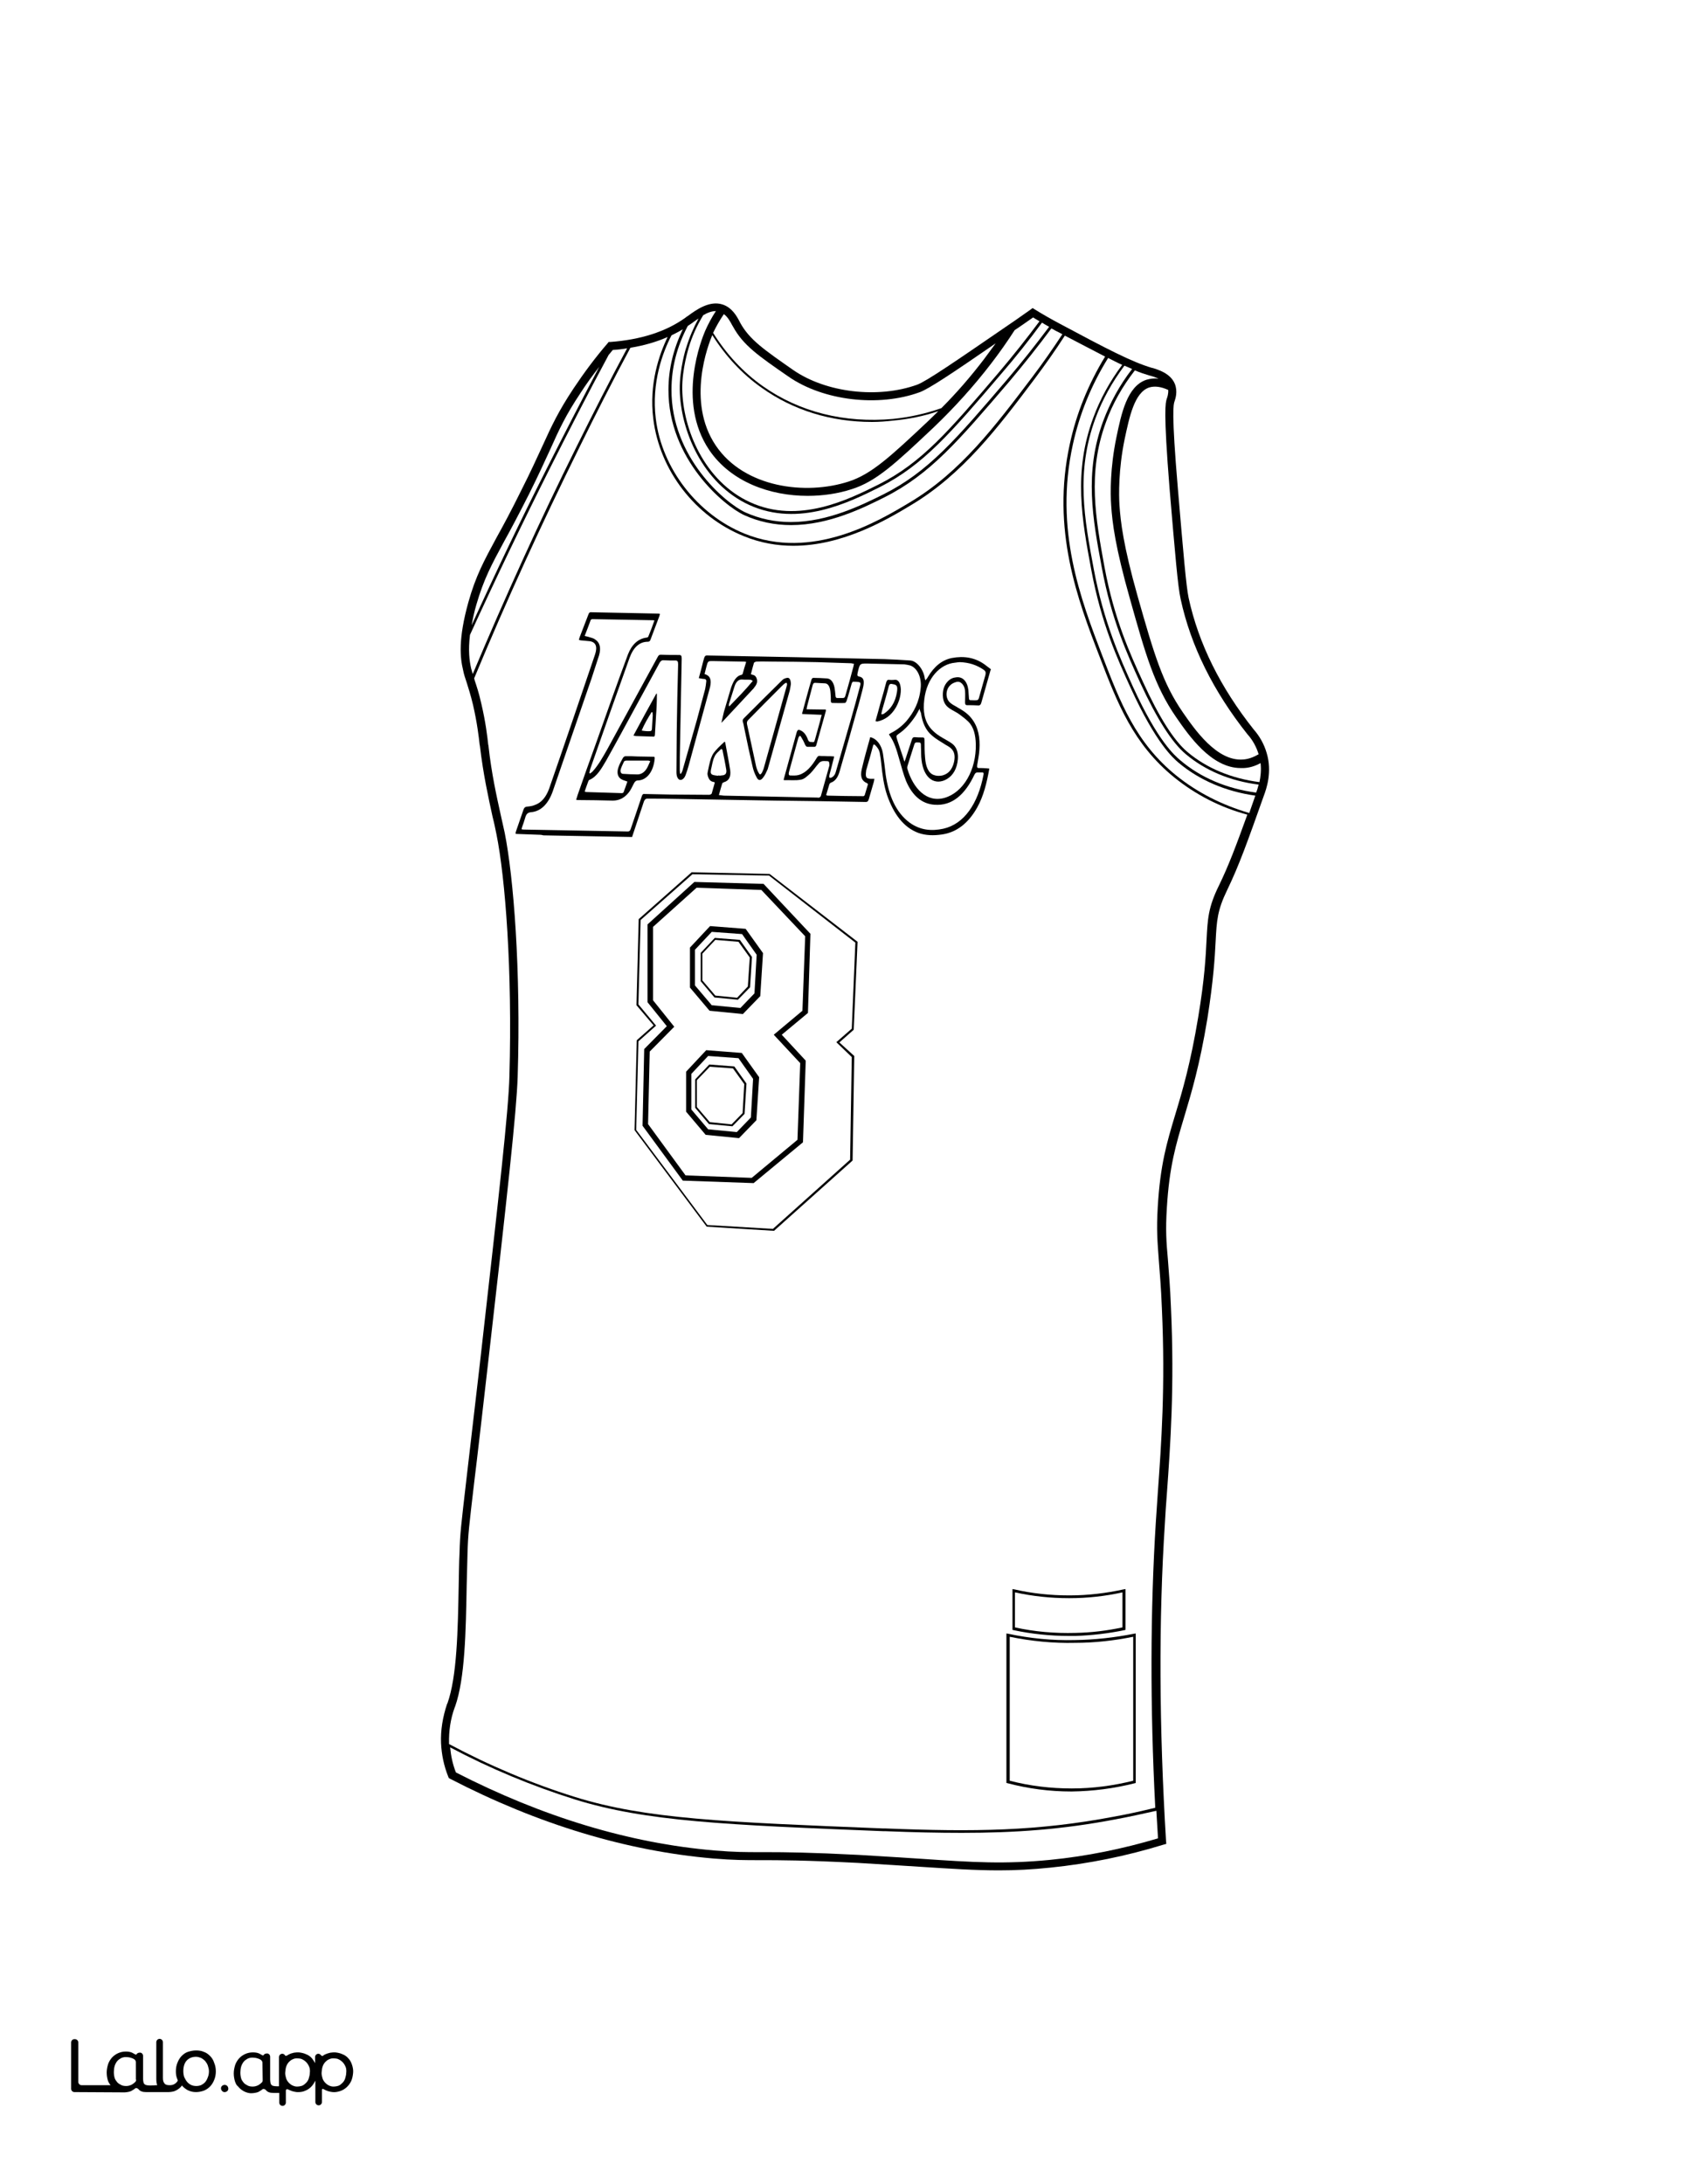 <?xml version="1.0" encoding="utf-8"?>
<!-- Generator: Adobe Illustrator 26.1.0, SVG Export Plug-In . SVG Version: 6.00 Build 0)  -->
<svg version="1.1" id="Layer_2" xmlns="http://www.w3.org/2000/svg" xmlns:xlink="http://www.w3.org/1999/xlink" x="0px" y="0px"
	 viewBox="0 0 612 792" style="enable-background:new 0 0 612 792;" xml:space="preserve">
<rect x="0" y="0" width="612" height="792" fill="#808080" stroke="none"/>
<style type="text/css">
	.st0{fill:#FFFFFF;}
	.st1{fill:#010101;}
</style>
<g id="BLACK">
	<rect x="23.1" y="17.2" width="565.8" height="744.3"/>
</g>
<g id="COLOR">
	<polygon class="st0" points="257.5,386.8 252.8,391.7 252.8,401.4 257.5,406.9 265.4,407.7 269.4,403.6 270,393.1 265.9,387.4 	"/>
	<path class="st0" d="M390.1,592.1c5.7-0.1,11.5-0.8,17.1-2v-12.7c-6.3,1.4-12.8,2.1-19.2,2.1c-0.1,0-0.2,0-0.3,0
		c-6.5,0-13.1-0.7-19.5-2.1v12.7C375.4,591.7,382.8,592.3,390.1,592.1z"/>
	<path class="st0" d="M404.7,659.7c-19.4,3.7-36.4,4.9-55.8,4.9c-8.6,0-17.7-0.2-27.6-0.6l-0.8,0c-57.3-2.3-86.1-3.5-111.9-11.5
		c-15.6-4.9-30.8-11.2-45.3-18.9c0.3,3.1,0.9,6.1,2.1,9.1c31.4,16.1,63,25.7,93.9,28.3c7.1,0.6,11.2,0.6,16.8,0.6c0.7,0,1.4,0,2.1,0
		c6.6,0,15.8,0.1,33.4,1c8.7,0.5,16,1,22.5,1.4c19,1.3,30.4,2,46.8,0.4c13.3-1.3,26.4-4,39.2-7.8c-0.2-3.3-0.4-6.7-0.6-10
		C414.5,657.7,409.6,658.8,404.7,659.7z"/>
	<path class="st0" d="M198.3,170c6.2-12.3,12.6-24.7,19.1-37c-2.4,3.1-4.7,6.2-6.8,9.5c-5.4,8.1-7.7,13.1-11.1,20.7
		c-1.9,4.1-4.2,9.2-7.6,16c-3.7,7.3-6.6,12.8-9,17.1c-4.6,8.5-7.4,13.7-10.1,23c-0.8,2.7-1.3,5.2-1.7,7.4
		C179.8,207.6,188.9,188.6,198.3,170z"/>
	<path class="st0" d="M256.9,382.9l-6.1,6.5v12.9l6.1,7.2l10.4,1l5.1-5.3l0.8-14l-5.3-7.5L256.9,382.9z M270.1,403.9l-4.4,4.5
		l-8.5-0.8l-5-5.9v-10.3l5.1-5.4l9.1,0.7l4.4,6.2L270.1,403.9z"/>
	<path class="st0" d="M199.2,170.4c-9.9,19.7-19.5,39.7-28.7,59.8c-0.7,5.7-0.2,9.4,0.4,12.1c0.2,0.8,0.4,1.4,0.6,2.1
		c11.7-27.8,24.3-55.6,37.7-82.5c5.9-11.9,12-23.9,18.3-35.6c-1.7,0.3-3.4,0.5-5.2,0.6c-0.5,0.6-1,1.2-1.5,1.8
		C213.4,142.5,206.2,156.5,199.2,170.4z"/>
	<polygon class="st0" points="259.5,340.8 254.8,345.8 254.8,355.5 259.5,361 267.4,361.8 271.3,357.7 272,347.2 267.9,341.5 	"/>
	<path class="st0" d="M252.7,321.9l-15.8,14.2v26.6l7.7,9.6l-8.9,9l-0.6,26.3l13.6,18.6l24,0.9l16.6-13.8l1-27.8l-9.6-10.3l10.4-8.7
		l1-27l-15.9-16.8L252.7,321.9z M274.4,406.2l-6.3,6.5l-12.1-1.2l-7.1-8.4v-14.5l7.3-7.8l12.9,1l6.3,8.8L274.4,406.2z M275.8,361.2
		l-6.3,6.5l-12.1-1.2l-7.1-8.4v-14.5l7.3-7.8l12.9,1l6.3,8.8L275.8,361.2z"/>
	<path class="st0" d="M258.2,337.9l-6.1,6.5v12.9l6.1,7.2l10.4,1l5.1-5.3l0.8-14l-5.3-7.5L258.2,337.9z M272.1,358l-4.4,4.5
		l-8.5-0.8l-5-5.9v-10.3l5.1-5.4l9.1,0.7l4.4,6.2L272.1,358z"/>
	<path class="st0" d="M401.2,153.1c-6.8,18.5-3.7,35-0.5,52.6c3.5,18.8,9.3,31.5,14,41.7c5.8,12.7,11.2,21.2,16.1,25.3
		c7,5.9,16,9.6,26.1,10.9c0.4-1.9,0.7-4.3,0.4-6.9c-2,1.1-4,1.7-6.1,1.8c-0.4,0-0.7,0-1.1,0c-10.7,0-18.9-11.9-23.4-18.4
		c-7.9-11.4-11.1-22.7-16.8-43c-5.3-18.7-6.4-27.6-6.8-33.9c-0.3-4.4-0.4-13.5,1.9-24.6c1.8-8.7,3.9-18.6,10.9-20.9
		c1.4-0.4,2.8-0.6,4.4-0.4c-1.1-0.5-2.3-0.9-3.1-1.1l-0.1,0c-1.7-0.5-3.5-1.1-5.4-1.9C407.2,140.1,403.6,146.4,401.2,153.1z"/>
	<path class="st0" d="M389.2,161.2c-6.8,30.9,2.9,56.2,10.7,76.6c6.5,16.9,12.1,31.5,26.8,43.4c7.7,6.2,16.6,10.7,26.5,13.6
		c0.7-2,1.4-4,2.2-6.3c-10.7-1.5-20.3-5.6-27.8-11.9c-2-1.7-8.2-7-17.4-27.1c-4.8-10.5-10.7-23.5-14.3-42.8
		c-3.4-18.2-6.6-35.5,0.7-55.2c2.5-6.8,6-13.2,10.5-19.2c-1.6-0.7-3.3-1.6-5.1-2.5C395.9,139.6,391.6,150.2,389.2,161.2z"/>
	<path class="st0" d="M279,317.5l-27.8-0.5l-18.8,16.6l-0.8,30.6l6.4,7.7l-6.4,5.7l-0.8,32.1l25.8,34.5l23.8,1.4l28-25.1l0.6-37.2
		l-5.6-5.4l5.6-4.9l1.3-31.2L279,317.5z M293.1,367.3l-9.5,7.9l8.7,9.4l-1,29.6L273.4,429l-25.7-0.9l-14.6-19.9l0.6-27.8l8.2-8.3
		l-7-8.7v-28.2l17-15.4l25.1,0.7l17,18.1L293.1,367.3z"/>
	<path class="st0" d="M249.8,126.2c0,0.1-2.4,7.6-2.3,14.9c0.2,14.4,8,33.4,24.6,41c17.6,8.1,35.8-1,46.6-6.4
		c15.7-7.9,25.6-19.5,43.6-40.6c5.1-6,10.1-12.3,14.8-18.6c-0.8-0.5-1.6-0.9-2.3-1.4c-1.3,0.9-3,2.1-4.9,3.4
		c-0.6,0.4-1.2,0.8-1.8,1.2c-2.7,4.2-5.6,8.3-8.6,12.2c-6.3,8.2-13.3,15.9-20.6,22.9c-14,13.2-21,19.8-30,22.6
		c-4.9,1.6-10.4,2.4-15.9,2.4c-13.6,0-27.8-5-35.7-16.6c-12-17.8-2.6-40.6-1.5-43.2c1.1-2.5,2.4-4.9,3.9-7.2c-1.5,0-3.1,0.6-4.6,1.5
		C252.8,118.1,251,122.1,249.8,126.2z"/>
	<path class="st0" d="M396.8,206.4c3.6,19.2,9.5,32.2,14.2,42.6c9.1,19.9,15.2,25,17.2,26.7c7.4,6.3,16.9,10.3,27.5,11.7
		c0.3-0.7,0.6-1.7,0.9-2.9c-10.3-1.3-19.4-5.1-26.5-11.1c-5-4.2-10.5-12.9-16.4-25.7c-4.7-10.3-10.5-23-14-41.9
		c-3.3-17.7-6.4-34.4,0.5-53.1c2.5-6.7,6-13.1,10.5-18.9c-0.9-0.4-1.8-0.8-2.8-1.2c-4.4,5.9-8,12.3-10.5,19.1
		C390.2,171.2,393.4,188.3,396.8,206.4z"/>
	<path class="st0" d="M423.3,144.5c0.2-0.5,0.6-1.8,0.5-3.1c-2.6-1.2-4.9-1.5-6.9-0.9c-5.4,1.8-7.2,10.8-8.9,18.7
		c-2.3,11.1-2.1,20.4-1.9,23.8c0.4,6.1,1.4,14.8,6.6,33.2c6.1,21.5,9.1,31.5,16.4,42.1c4.3,6.2,12.3,17.8,21.8,17.1
		c1.9-0.1,3.8-0.8,5.7-1.9c-0.8-2.6-2.1-5.1-4.1-7.3c-12.3-15.5-20.5-31.9-24.2-49c-1-4.4-2-16.3-4-39.9
		C422,148.5,422.8,146.1,423.3,144.5z"/>
	<path class="st0" d="M316.4,153c-14.9,0-28.6-4.2-40.1-12.4c-7.1-5-13.1-11.5-17.9-19.1c-1.3,3.1-9.6,24,1.3,40.1
		c10.3,15.2,32.5,18.1,48.2,13c8.3-2.7,15.2-9.1,28.9-22c1.2-1.2,2.4-2.3,3.6-3.5c-5.3,1.8-10.8,2.9-16.3,3.4
		C321.5,152.8,318.9,153,316.4,153z"/>
	<path class="st0" d="M262.6,113.9c-1.5,2.2-2.8,4.5-3.9,6.8c4.8,7.7,10.8,14.2,18,19.3c13.3,9.4,29.6,13.5,47.3,11.9
		c5.9-0.6,11.8-1.9,17.5-3.9c5.5-5.5,10.7-11.5,15.5-17.8c1.4-1.9,2.8-3.8,4.2-5.7c-16.1,11.1-24.1,16.4-27.5,17.7
		c-15,5.5-35,3.1-47.6-5.6c-11-7.6-16.5-11.4-20.2-18.2l-0.3-0.5C264.9,116.6,264,114.9,262.6,113.9z"/>
	<path class="st0" d="M270.4,185.8c5.1,2.3,10.7,3.5,16.5,3.5c0,0,0,0,0,0c13.5,0,26-6.3,33.5-10c16.4-8.2,26.5-20.1,44.9-41.6
		c5.3-6.2,10.4-12.7,15.3-19.2c-0.9-0.5-1.8-1-2.6-1.5c-4.7,6.4-9.7,12.7-14.9,18.7c-18.1,21.2-28.1,32.9-43.9,40.9
		c-11,5.5-29.4,14.7-47.4,6.5c-17-7.8-25-27.2-25.2-41.9c-0.1-7.5,2.3-15.2,2.4-15.3c1.1-3.6,2.6-7.1,4.4-10.4
		c-0.7,0.5-1.4,0.9-2,1.4c-0.4,0.3-0.7,0.5-1,0.7c-0.3,0.2-0.6,0.4-0.9,0.6c-3.9,7.4-5.9,15.1-5.9,23
		C243.4,165.8,263.2,182.5,270.4,185.8z"/>
	<path class="st0" d="M366.1,138.4c-18.5,21.6-28.6,33.5-45.2,41.9c-7.6,3.8-20.2,10.1-33.9,10.1c0,0,0,0,0,0c-6,0-11.7-1.2-17-3.6
		c-7.4-3.4-27.6-20.4-27.5-45.5c0-7.5,1.8-14.8,5.2-21.9c-1.3,0.8-2.7,1.5-4.1,2.2c-3.2,6.2-7.3,17.1-5.7,30.2
		c2.2,18.1,15.2,34.8,32.2,41.7c24.5,9.9,48.4-4.4,59.9-11.3c18.5-11,31.1-27.8,44.5-45.5c3.8-5,7.4-10.2,10.9-15.5
		c-0.8-0.4-1.6-0.9-2.5-1.3c-0.5-0.3-1-0.6-1.5-0.8C376.6,125.6,371.4,132.1,366.1,138.4z"/>
	<path class="st0" d="M300.9,281c-0.2,0.9,0,1.2,0.6,1c0.8-0.3,1.4-1,1.7-2.1c1.8-6.2,3.6-12.5,5.4-18.7c1.2-4.1,2.3-8.3,3.4-12.4
		c0.3-1.1,0.2-1.4-0.6-1.5c-0.5-0.1-1.1-0.1-1.6-0.1c-0.5-0.1-0.7,0.2-0.9,0.9c-0.6,2-1.1,4.1-1.8,6.1c-0.1,0.3-0.4,0.7-0.6,0.7
		c-1.5,0.1-3,0-4.5,0c-0.4,0-0.6-0.2-0.6-0.8c0-0.9,0-1.8-0.1-2.7c-0.1-2.2-0.8-3.5-1.9-3.6c-1.2-0.1-2.5-0.1-3.7-0.2
		c-0.5,0-0.7,0.2-0.9,0.9c-0.6,2.4-1.3,4.8-1.9,7.2c-0.1,0.4-0.2,0.8-0.3,1.5c2.4,0,4.7,0.1,7,0.1c0,0.4,0,0.5,0,0.5
		c-1.2,4.2-2.3,8.3-3.5,12.5c-0.1,0.3-0.4,0.5-0.6,0.5c-0.8,0-1.7,0-2.5,0c-0.5,0-0.7-0.3-1-0.9c-0.4-1-0.9-1.9-1.4-2.7
		c-0.3-0.6-0.7-0.4-1,0.4c-1.1,4.1-2.3,8.3-3.4,12.4c-0.2,0.8,0,1.2,0.5,1.2c1,0,2.1,0.1,3.1-0.2c2.7-0.8,4.7-3.2,6.5-6.2
		c0.3-0.5,0.6-0.8,1.1-0.7c0.9,0.1,1.7,0,2.6,0.1c0.9,0,1.7,0,2.6,0.1c-0.1,0.6-0.2,1-0.3,1.3C301.9,277.3,301.4,279.1,300.9,281z"
		/>
	<path class="st0" d="M234.6,278.7c0.5-0.8,0.8-1.7,1.3-2.7c-0.4-0.1-0.5-0.2-0.6-0.2c-2.7,0-5.4,0-8.2,0c-0.2,0-0.5,0.1-0.7,0.3
		c-0.4,0.9-0.9,1.8-1.2,2.8c-0.3,0.9,0.1,1.7,0.8,1.7c1.6,0.1,3.3,0.2,4.9,0.2C232.3,280.9,233.6,280.3,234.6,278.7z"/>
	<path class="st0" d="M333.6,257c-0.5,1-1,1.8-1.4,2.5c-1.8,2.7-3.8,5-6.2,6.6c-1,0.7-0.9,0.8-0.5,2.2c0.7,2,1.3,4,2,6
		c0.2,0.5,0.3,1,0.6,1.9c0.3-0.6,0.4-1,0.5-1.3c0.7-2.2,1.5-4.5,2.2-6.7c0.2-0.7,0.5-0.9,1-0.9c1,0.1,2,0.1,2.9,0.1
		c0.6,0,0.7,0.3,0.7,1.1c0,2.1,0,4.2,0.2,6.3c0.2,2.8,1,5.4,3.1,6.2c1,0.4,2.1,0.4,3.1,0.2c2-0.5,3.6-1.9,4.3-4.9
		c0.5-2.4,0.1-4-1.4-5.2c-0.5-0.4-1.1-0.7-1.6-1c-1.7-1.1-3.4-2-5-3.4c-2.2-1.8-3.5-4.6-4-8.2C333.9,258.1,333.7,257.7,333.6,257z"
		/>
	<path class="st0" d="M300.2,276c-0.6,0-1.3-0.1-1.9,0c-0.4,0.1-0.9,0.3-1.2,0.7c-1.1,1.2-2,2.6-3.1,3.7c-1.1,1-2.2,2.1-3.4,2.3
		c-2,0.4-4.1,0.1-6.2,0.2c0,0-0.1-0.1-0.1-0.2c0.1-0.3,0.1-0.5,0.2-0.8c1.5-5.4,3-10.9,4.5-16.3c0.3-1,0.7-1.1,1.3-0.8
		c1.3,0.5,2.2,1.7,2.8,3.4c0.4,1.1,1.1,0.8,1.8,0.9c0.6,0.1,0.6-0.6,0.8-1.1c0.6-2.2,1.2-4.3,1.8-6.5c0.2-0.7,0.3-1.3,0.6-2.3
		c-2.5-0.1-4.8-0.2-7.1-0.3c0-0.3,0-0.5,0.1-0.6c1.1-4,2.1-7.9,3.3-11.9c0.1-0.3,0.4-0.6,0.6-0.6c1.7,0,3.3,0.1,5,0.2
		c1.4,0.1,2.3,1.3,2.7,3.1c0.2,1,0.3,2.1,0.4,3.1c0,0.6,0.2,0.9,0.6,0.9c0.7,0,1.4,0,2.1,0c0.5,0,0.7-0.2,0.9-0.9
		c1-3.5,2-7,2.9-10.5c0.1-0.3,0.1-0.6,0.2-1c-0.4-0.1-0.7-0.1-1-0.2c-4.1-0.1-8.2-0.3-12.3-0.4c-5.4-0.1-10.8-0.2-16.2-0.2
		c-1.9,0-3.8-0.1-5.8,0c-0.3,0-0.9,0.2-1,0.5c-0.4,1.3-0.7,2.6-1.1,4.1c0.3,0.1,0.5,0.1,0.7,0.2c0.7,0.1,1.3,0.7,1.5,1.7
		c0.2,0.9-0.1,1.7-0.6,2.4c-0.2,0.2-0.4,0.5-0.5,0.7c-3.7,4-7.5,8-11.2,12c-0.2,0.2-0.4,0.4-0.6,0.6c0.3-1.4,0.6-2.7,0.9-3.9
		c0.9-2.9,1.7-5.9,2.6-8.8c0.8-2.3,1.8-4.3,3.8-4.7c0.1,0,0.3-0.2,0.4-0.3c0.4-1.4,0.8-2.9,1.3-4.4c-0.5-0.1-0.8-0.1-1.1-0.1
		c-3.7-0.1-7.4-0.1-11.1-0.2c-1.7,0-1.7,0-2.3,2.3c-0.2,0.8-0.4,1.6-0.6,2.4c2,0.6,2.6,2,2,4.7c-0.1,0.4-0.2,0.7-0.3,1.1
		c-2.5,9.2-5,18.3-7.5,27.5c-0.3,1.1-0.7,2.3-1.1,3.4c-0.7,1.8-2.2,2.3-2.9,0.9c-0.3-0.5-0.4-1.3-0.4-2c0-4.8,0.1-9.7,0.1-14.5
		c0.1-8.2,0.3-16.4,0.5-24.6c0-1-0.2-1.4-0.9-1.4c-1.5,0-3,0-4.5-0.1c-0.6,0-0.9,0.3-1.3,0.9c-2.8,5.2-5.7,10.4-8.5,15.6
		c-3.6,6.6-7.2,13.3-10.9,19.9c-1.7,2.9-3.4,5.9-6.1,7c-0.1,0-0.2,0.2-0.3,0.3c-0.5,1.3-0.9,2.5-1.4,3.9c0.3,0.1,0.4,0.2,0.6,0.2
		c4.3,0.1,8.6,0.3,12.9,0.4c0.2,0,0.5-0.1,0.6-0.3c0.5-1.2,0.9-2.5,1.4-3.9c-0.7-0.3-1.3-0.4-1.9-0.7c-1.6-0.7-2.1-2.5-1.3-4.6
		c0.4-1.2,1-2.2,1.6-3.3c0.2-0.3,0.6-0.6,0.9-0.6c1.5,0,2.9,0,4.4,0.1c1.9,0,3.8,0.1,5.7,0.1c0.3,0,0.6,0,0.5,0.7
		c-0.4,4.6-2.8,7.8-6.1,7.9c-0.7,0-1.1,0.4-1.5,1.2c-0.6,1.2-1.2,2.5-2,3.4c-1.6,1.9-3.5,2.7-5.6,2.7c-4.2-0.1-8.4-0.2-12.6-0.2
		c-0.2,0-0.4-0.1-0.7-0.1c0.2-0.6,0.4-1.1,0.5-1.6c2.1-6,4.2-12,6.4-18c3.9-11,7.8-22.1,11.9-33.1c1.4-3.6,3.7-5.7,6.7-6.1
		c0.2,0,0.6-0.1,0.7-0.4c0.8-1.9,1.5-3.8,2.2-5.8c-0.2-0.1-0.3-0.1-0.4-0.1c-7.4-0.1-14.7-0.3-22.1-0.4c-0.2,0-0.5,0.1-0.6,0.3
		c-0.7,1.9-1.4,3.8-2.2,5.8c0.5,0.1,0.9,0.2,1.3,0.3c0.8,0.3,1.7,0.4,2.4,0.9c1.9,1.2,2.3,3.2,1.5,5.9c-0.9,2.8-1.8,5.5-2.7,8.3
		c-4.7,13.7-9.4,27.4-14.1,41c-1.6,4.5-4.3,7.2-7.8,7.5c-1.2,0.1-1.8,0.6-2.2,2.1c-0.3,1.1-0.7,2.2-1.1,3.3
		c-0.1,0.2-0.1,0.5-0.2,0.8c0.3,0,0.5,0.1,0.7,0.1c12.6,0.2,25.3,0.5,37.9,0.7c0.5,0,0.8-0.3,1-0.9c1.3-3.9,2.7-7.8,4-11.8
		c0.2-0.7,0.5-1,1-0.9c3.2,0.1,6.3,0.1,9.5,0.2c4.6,0,9.2,0.1,13.9,0.1c0.3,0,0.9-0.2,1-0.5c0.4-1.3,0.7-2.6,1.1-3.9
		c-0.1-0.2-0.2-0.2-0.2-0.2c-0.1,0-0.3-0.1-0.4-0.1c-1.1-0.2-1.7-1.1-2-2.5c-0.1-0.4,0-1,0.1-1.4c1.2-5.8,1.4-6.2,4.9-9.6
		c0.4-0.4,0.8-0.7,1.2-1.1c0.1,0.2,0.2,0.3,0.2,0.4c0.6,3.3,1.3,6.7,1.8,10c0.3,2.4-0.5,3.8-2.2,4.3c-0.2,0.1-0.6,0.2-0.7,0.5
		c-0.4,1.3-0.8,2.7-1.2,4.2c0.7,0.1,1.2,0.1,1.8,0.2c11.3,0.2,22.7,0.5,34,0.7c0.2,0,0.4,0.1,0.6,0c0.2-0.1,0.5-0.3,0.6-0.6
		c1-3.7,2.1-7.4,3.1-11.1C300.9,276.2,300.6,276,300.2,276z M238,259.4c-0.1,2.3-0.3,4.6-0.4,6.8c0,0.7-0.2,1-0.7,0.9
		c-2.1-0.1-4.1-0.1-6.2-0.2c-0.2,0-0.5-0.1-0.9-0.2c2.8-5.2,5.5-10.2,8.3-15.2c0.1,0,0.2,0.1,0.2,0.1
		C238.3,254.3,238.2,256.9,238,259.4z M276.8,282c-0.9,1.2-1.8,1.1-2.4-0.3c-0.6-1.1-1.1-2.4-1.4-3.8c-1-4.4-2-8.9-2.9-13.4
		c-0.2-0.9-0.3-1.8-0.6-2.7c-0.2-0.6,0-1,0.4-1.4c4.7-4.7,9.3-9.3,14-13.9c0.4-0.4,1.1-0.6,1.6-0.7c0.9-0.2,1.4,0.7,1.4,2.3
		c-0.1,0.6-0.2,1.4-0.4,2.3c-2.7,9.5-5.3,19-8,28.5C278,280,277.5,281.2,276.8,282z"/>
	<path class="st0" d="M356.9,242.9c-2.6-1.8-5.4-2.7-8.7-2.8c-0.4,0-1.1,0.1-1.8,0.2c-5.3,0.5-10.2,5.5-11.1,13.4
		c-0.5,4.1,0,7.7,2.4,10.5c1.4,1.6,2.9,2.6,4.5,3.5c1,0.6,2,1.1,3,1.8c1.6,1.1,2.5,3,2.3,5.7c-0.3,3.6-1.8,6-4,7.3
		c-4.1,2.4-8.4,0.1-9.2-7c-0.2-1.4-0.1-2.9-0.2-4.4c0-1.9,0-1.9-1.3-1.9c-0.4,0-0.8-0.1-1.1,0.7c-0.8,2.6-1.7,5.2-2.5,7.9
		c-0.1,0.3-0.1,0.8,0,1.1c2.1,6.9,6.9,12.3,13.5,10.4c6.8-2,11.5-10.1,11.3-19.5c-0.1-3.2-0.7-6.1-2.7-8.1c-1-1-2.2-1.9-3.3-2.7
		c-1.1-0.8-2.3-1.3-3.5-2.1c-1.2-0.8-2.1-1.9-2.4-3.8c-0.3-2.5,0.3-4.6,1.8-6.1c0.9-0.9,1.9-1.3,3-1.4c2.3-0.3,4,1.4,4.4,4.6
		c0.1,1,0.1,2,0.2,2.9c0,0.6,0.2,0.8,0.6,0.8c0.8,0,1.5,0.1,2.3,0c0.3,0,0.6-0.4,0.7-0.7c0.8-2.8,1.6-5.7,2.4-8.5
		C357.7,243.8,357.5,243.3,356.9,242.9z"/>
	<path class="st0" d="M324,248.1c-0.2,0-0.3-0.1-0.5-0.1c-0.5-0.1-0.9,0.1-1.1,0.9c-0.7,2.8-1.5,5.5-2.3,8.3
		c-0.1,0.5-0.3,1.1-0.4,1.8c0.3-0.1,0.6,0,0.8-0.1c2.5-1.6,4.3-4.1,4.9-8C325.7,248.9,325.4,248.3,324,248.1z"/>
	<path class="st0" d="M339,291.8c-4.5-0.3-8-3.2-10.3-8.6c-1-2.5-1.7-5.3-2.5-8c-0.9-3.2-1.8-6.3-3.6-8.7c0-0.1,0-0.2-0.1-0.3
		c0.3-0.1,0.5-0.3,0.7-0.4c2-1,3.9-2.4,5.6-4.3c2.7-3.2,4.7-6.9,5.2-12c0.4-3.8-1.2-7.3-3.8-8.2c-0.7-0.2-1.4-0.3-2.1-0.4
		c-4.5-0.1-9.1-0.2-13.6-0.3c-2.6,0-2.6,0-3.4,3.5c0,0,0,0.1,0,0.1c-0.2,0.7,0,1,0.5,1.1c1.6,0.3,2,1.3,1.6,3.5
		c-0.1,0.4-0.2,0.9-0.3,1.3c-0.7,2.6-1.3,5.1-2.1,7.7c-2,7.3-4.1,14.6-6.2,21.9c-0.6,2.1-1.6,3.6-3.2,4.1c-0.2,0.1-0.4,0.3-0.5,0.5
		c-0.4,1.3-0.8,2.6-1.2,4c0.3,0.1,0.4,0.2,0.5,0.2c4.3,0.1,8.7,0.2,13,0.2c0.2,0,0.4-0.2,0.5-0.4c0.4-1.3,0.8-2.7,1.2-4
		c-0.2-0.1-0.3-0.2-0.3-0.3c-1.9-0.7-2.6-2.3-2-5c0.9-3.9,2-7.8,3.1-11.7c2.3,0.5,4.1,2.8,4.6,5.9c0.4,2.5,0.7,5.1,1,7.7
		c1.1,7.6,3.7,13.7,8.7,17.4c3.9,2.8,8,3.1,12.2,2.2c7.6-1.7,12.6-9.1,14.6-19.6c0.1-0.6,0-0.8-0.4-0.8c-0.6,0-1.3,0-1.9,0
		c-0.5,0-0.7,0.3-1,0.8C350.1,288.1,345.4,292.3,339,291.8z M318.4,261.6c-0.1,0-0.3,0-0.4,0c-0.1,0-0.2-0.1-0.4-0.1
		c0.7-2.4,1.3-4.7,1.9-6.9c0.7-2.4,1.4-4.8,2-7.2c0.2-0.6,0.4-0.9,0.9-0.9c0.7,0.1,1.5,0.1,2.2,0c1.5-0.1,2.1,1.5,2.2,3.5
		c0,2.6-0.8,4.8-1.9,6.7C323.2,259.5,321,261,318.4,261.6z"/>
	<path class="st0" d="M284.9,247.7c-0.5,0.3-0.9,0.7-1.4,1.2c-4,4-8.1,8.1-12.1,12.2c-0.4,0.4-0.5,0.9-0.4,1.5
		c1.1,5.1,2.2,10.2,3.3,15.3c0.2,0.8,0.5,1.6,0.9,2.3c0.4,0.8,0.7,0.8,1.2,0c0.3-0.6,0.6-1.3,0.8-2.1c2.7-9.7,5.4-19.4,8.1-29
		c0.1-0.3,0.1-0.5,0.2-0.7C285.6,247.5,285.2,247.5,284.9,247.7z"/>
	<path class="st0" d="M266.5,248.8c-0.7,2.1-1.3,4.2-2,6.3c-0.1,0.2,0,0.5-0.1,0.8c0.1,0.1,0.1,0.1,0.2,0.2c2.8-2.9,5.7-5.8,8.5-9.2
		c-0.4-0.2-0.5-0.3-0.7-0.4c-1.1-0.1-2.1,0-3.2-0.1C267.9,246.3,267,247.3,266.5,248.8z"/>
	<path class="st0" d="M0,0v792h612V0H0z M458.5,288.5c-6,16.9-9,25.3-13.3,34.2c-3.6,7.4-3.8,11.1-4.2,18.6c-0.3,6-0.8,14.2-3,28.1
		c-2.8,17-5.8,26.9-8.4,35.6c-3,10-5.4,17.9-6.3,33c-0.5,8.1-0.2,12.2,0.4,18.9c0.3,4.2,0.8,9.5,1.1,17.4
		c1.3,28.6-0.2,49.3-1.5,67.5c-0.3,3.5-0.5,7-0.7,10.4c-2.3,35.2-2.1,74,0.4,115.2l0.1,1.2l-1.1,0.3c-13.3,4.1-27.1,6.9-40.9,8.3
		c-6.7,0.7-12.7,1-18.7,1c-8.8,0-17.6-0.6-28.6-1.3c-6.5-0.4-13.8-0.9-22.5-1.4c-19.5-1-28.7-1-35.4-1c-5.7,0-9.8,0-17.1-0.6
		c-31.5-2.7-63.6-12.4-95.5-28.9l-0.5-0.3l-0.2-0.5c-1.6-4-2.4-8-2.6-12.1c-0.2-4.7,0.6-9.5,2.2-14.3l0.1-0.1
		c3.5-9.8,3.8-26.6,4.1-42.9c0.1-4.1,0.1-7.9,0.3-11.7c0.2-7.2,0.5-9.4,2.5-26.7c1-8.8,2.6-22.1,4.9-42.1
		c6.9-61,10.4-91.7,10.7-104.1c1.1-38.5-1.5-71.8-4.7-87.7c-0.4-1.9-0.8-4-1.4-6.3c-1.5-6.9-3.4-15.4-4.6-25.7l-0.1-0.5
		c-0.3-2.7-0.9-7.9-2.4-14.4c-0.9-3.8-1.7-6.1-2.3-8.1c-0.5-1.5-1-2.9-1.3-4.5c-1.1-4.5-1.8-11.3,1.9-24.6
		c2.7-9.6,5.6-14.9,10.3-23.6c2.4-4.3,5.3-9.7,8.9-17c3.4-6.7,5.7-11.8,7.6-15.9c3.5-7.7,5.9-12.8,11.4-21.1
		c3.8-5.7,7.9-11.2,12.3-16.3l0.4-0.5l0.6,0c10.9-0.8,20.1-3.7,27.1-8.7c0.3-0.2,0.6-0.5,1-0.7c3.1-2.3,7.9-5.7,12.6-4.2
		c3.4,1.1,5.1,4.1,6.2,6.2l0.2,0.4c3.4,6.2,8.7,9.8,19.3,17.2c11.9,8.2,30.7,10.4,44.9,5.3c3.5-1.3,14.1-8.6,33.2-21.7c0,0,0,0,0,0
		l0,0c0.7-0.5,1.5-1,2.2-1.5c2.4-1.7,4.4-3.1,5.7-4l0.8-0.6l0.8,0.5c2.9,1.8,5.9,3.5,8.9,5.1c17.4,9.3,26.2,13.9,33.6,16.1l0.1,0
		c2,0.6,6.6,1.9,8.2,5.8c1.1,2.8,0.2,5.4-0.1,6.3c-0.4,1.1-1.2,3.5,1.2,31.7c2,23.6,3,35.3,3.9,39.6c3.6,16.6,11.6,32.6,23.6,47.7
		c2.2,2.5,3.8,5.4,4.7,8.5C461.6,279.9,459.4,286.1,458.5,288.5z"/>
	<path class="st0" d="M426,281.9c-14.9-12.1-20.6-26.8-27.1-43.8c-7.9-20.5-17.6-46-10.8-77.1c2.4-11.1,6.7-21.7,12.8-31.7
		c-4.1-2.1-8.8-4.6-14.6-7.6c-3.4,5.3-7.1,10.5-10.9,15.6c-13.4,17.8-26.1,34.6-44.8,45.8c-8.8,5.3-24.8,14.8-42.8,14.8
		c-5.8,0-11.9-1-18-3.5c-17.6-7.1-30.5-23.8-32.8-42.5c-1.6-12.6,2.1-23.3,5.2-29.7c-4.1,1.8-8.6,3.1-13.5,3.9
		c-6.4,11.9-12.6,24.1-18.6,36.3c-13.5,27.3-26.4,55.4-38.1,83.6c0.1,0.2,0.2,0.5,0.2,0.7c0.7,2.1,1.5,4.4,2.4,8.4
		c1.6,6.8,2.2,12,2.5,14.8l0.1,0.5c1.1,10.1,3,18.5,4.5,25.3c0.5,2.3,1,4.4,1.4,6.3c3.2,16.1,5.9,49.6,4.7,88.4
		c-0.4,12.6-3.8,43.2-10.8,104.4c-2.3,20-3.8,33.3-4.9,42.1c-2,17.1-2.3,19.3-2.5,26.4c-0.1,3.7-0.2,7.6-0.3,11.6
		c-0.3,16.6-0.6,33.7-4.2,43.9l-0.1,0.2c-1.6,4.3-2.2,8.8-2.1,13.1c0,0.1,0,0.2,0,0.3c14.6,7.8,30,14.3,45.7,19.2
		c25.7,8,54.4,9.1,111.7,11.4l0.8,0c32.4,1.3,55.3,1,83.2-4.3c5-0.9,9.9-2,14.8-3.2c-1.9-36.8-1.8-71.6,0.2-103.5
		c0.2-3.4,0.5-6.9,0.7-10.4c1.3-18.1,2.8-38.7,1.5-67.2c-0.3-7.9-0.8-13.1-1.1-17.3c-0.5-6.9-0.9-11-0.4-19.4
		c0.9-15.4,3.3-23.4,6.4-33.7c2.6-8.6,5.5-18.4,8.3-35.3c2.3-13.8,2.7-21.8,3-27.8c0.4-7.7,0.6-11.9,4.5-19.8
		c3.5-7.2,6.1-14.1,10.3-25.7C442.8,292.8,433.8,288.2,426,281.9z M367.3,576.2l0.6,0.1c6.5,1.5,13.2,2.2,19.9,2.2
		c0.1,0,0.2,0,0.3,0c6.6,0,13.2-0.8,19.6-2.2l0.6-0.1V591l-0.4,0.1c-5.8,1.2-11.8,1.9-17.7,2.1c-0.8,0-1.6,0-2.4,0
		c-6.7,0-13.5-0.7-20.1-2.1l-0.4-0.1V576.2z M309.9,382.9l0,0.2l-0.6,37.7l-0.1,0.1l-28.4,25.4l-24.4-1.5l-0.1-0.1l-26.1-34.9l0-0.1
		l0.8-32.5l6.1-5.4l-6.2-7.3l0.8-31.2l0.1-0.1l19.1-16.9l28.3,0.6l31.9,24.6l-1.4,31.9l-5.2,4.6L309.9,382.9z M359.2,243.5
		c-1.1,3.8-2.1,7.5-3.2,11.3c-0.2,0.7-0.5,1-1,1c-1.4-0.1-2.8-0.1-4.2-0.1c-0.5,0-0.7-0.3-0.7-1c0-1.4,0.1-2.8,0-4.2
		c-0.2-2.2-1.7-3.7-3.2-3.2c-0.7,0.2-1.5,0.5-2.1,1.1c-1.9,1.7-1.9,5,0,6.5c0.8,0.7,1.8,1.1,2.7,1.7c1.8,1,3.7,2.2,5.1,4.1
		c2.3,3,3,6.8,2.7,11.1c-0.1,1.9-0.5,3.7-0.8,5.6c-0.1,0.8,0,1.1,0.6,1.1c1,0,1.9,0,2.9,0.1c0.3,0,0.6,0.1,0.9,0.1
		c-0.9,5.1-2.1,10-4.4,14.1c-3.3,5.9-7.7,9.1-12.9,9.8c-2.8,0.4-5.7,0.4-8.5-0.6c-5.3-2-8.9-6.8-11.3-13.7
		c-1.2-3.6-1.7-7.5-2.1-11.4c-0.1-1.2-0.3-2.4-0.5-3.6c-0.2-1.4-0.9-2.3-1.7-3.1c-0.4-0.4-0.7-0.3-0.8,0.3c-0.8,3-1.6,5.9-2.5,8.9
		c0,0.1,0,0.1,0,0.2c-0.3,2.2,0,2.7,1.6,2.8c0.4,0,0.9,0,1.4,0c-0.1,0.5-0.1,0.8-0.2,1.1c-0.6,2.1-1.2,4.1-1.8,6.2
		c-0.2,0.8-0.5,1.1-1.1,1.1c-11.1-0.2-22.1-0.4-33.2-0.5c-11.6-0.2-23.3-0.4-34.9-0.6c-3.7-0.1-7.5-0.1-11.2-0.1
		c-0.6,0-0.9,0.3-1.2,1c-1.4,4.3-2.9,8.6-4.3,12.9c-10.7-0.2-21.5-0.4-32.2-0.6c-0.4-0.1-0.7-0.2-1.1-0.2c-2.8-0.1-5.6-0.2-8.3-0.3
		c-0.2,0-0.4,0-0.7-0.1c0.1-0.2,0.1-0.4,0.1-0.6c0.9-2.7,1.9-5.4,2.8-8.1c0.3-0.8,0.6-1,1.2-1.1c1-0.1,2-0.2,2.9-0.6
		c2.4-0.8,4.1-2.9,5.2-5.9c5.6-16.1,11.1-32.3,16.6-48.5c0-0.1,0.1-0.2,0.1-0.3c0.9-2.8,0.2-4.4-2-4.7c-1-0.1-2.1-0.2-3.2-0.3
		c-0.2,0-0.4-0.1-0.7-0.2c0.1-0.4,0.2-0.7,0.3-1c1.1-2.8,2.1-5.5,3.2-8.3c0.2-0.5,0.4-0.7,0.8-0.7c8.2,0.2,16.4,0.3,24.6,0.5
		c0.2,0,0.3,0.1,0.5,0.1c-0.1,0.3-0.1,0.6-0.2,0.8c-1.1,2.8-2.1,5.7-3.2,8.5c-0.2,0.6-0.5,0.8-1,0.8c-3,0-5.2,2-6.6,5.8
		c-4.8,13.4-9.6,26.9-14.3,40.4c-0.1,0.4-0.2,0.9-0.3,1.3c0.1,0.1,0.1,0.2,0.2,0.3c0.4-0.3,0.8-0.5,1.1-0.9c2-2.2,3.6-5.1,5.2-7.9
		c6.1-11.2,12.2-22.3,18.3-33.5c0.3-0.6,0.6-0.8,1.1-0.8c2.2,0.1,4.5,0.1,6.7,0.1c0.7,0,0.9,0.3,0.9,1.3
		c-0.2,10.4-0.4,20.7-0.6,31.1c-0.1,3.1-0.1,6.3-0.1,9.4c0,0.4,0.1,0.8,0.1,1.2c0.1,0,0.2,0.1,0.3,0.1c0.3-0.5,0.6-1,0.7-1.6
		c1.7-6,3.4-11.9,5.1-17.9c1-3.7,2-7.5,3-11.2c0.2-0.9,0.3-1.8,0.4-2.7c0.1-0.6-0.1-0.9-0.6-1c-0.7,0-1.4-0.2-2.1-0.3
		c0.6-2.1,1.1-4.1,1.6-6.1c0.6-2.2,0.6-2.2,2.2-2.1c21.2,0.4,42.4,0.8,63.6,1.3c3.1,0.1,6.3,0.3,9.4,0.5c2.3,0.2,4.8,3.3,5.2,6.6
		c0,0.1,0.1,0.2,0.2,0.6c0.3-0.4,0.7-0.7,0.9-1.2c2.3-3.9,5.2-6.2,8.7-6.9c4.3-0.8,8.6-0.3,12.5,2.8c0.6,0.4,1.1,0.9,1.7,1.3
		C359.3,243,359.3,243.2,359.2,243.5z M412.1,646.5l-0.4,0.1c-7.5,1.9-15.2,2.9-22.9,3c-0.1,0-0.1,0-0.2,0c-7.8,0-15.5-1-23.1-3
		l-0.4-0.1v-54.2l0.6,0.1c7.9,1.7,16.1,2.5,24.2,2.3c7.2-0.1,14.4-0.9,21.5-2.3l0.6-0.1V646.5z"/>
	<path class="st0" d="M261.6,281.2c0.3,0,0.5-0.1,0.8-0.1c0.8-0.2,1.2-0.7,1.1-1.8c-0.4-2.5-0.9-4.9-1.4-7.3c0-0.2-0.4-0.5-0.5-0.4
		c-0.9,0.9-1.9,1.6-2.4,2.8c-0.7,1.4-0.9,3.2-1.3,4.8c-0.2,1,0,1.6,0.8,1.8c0.6,0.2,1.2,0.2,1.8,0.3c0,0,0-0.1,0-0.1
		C260.8,281.2,261.2,281.3,261.6,281.2z"/>
	<path class="st0" d="M236.4,258.2c-1.3,2.1-2.6,4.2-3.6,6.7c1.1,0.2,2.1,0.3,3.2,0.2c0.2,0,0.5-0.4,0.5-0.7
		c0.1-1.7,0.2-3.4,0.3-5.1c0-0.3-0.1-0.7-0.1-1C236.5,258.3,236.4,258.2,236.4,258.2z"/>
	<path class="st0" d="M366.3,593.5v52.2c7.3,1.9,14.9,2.8,22.4,2.8c0.1,0,0.1,0,0.2,0c7.5,0,15-1,22.2-2.8v-52.2
		c-6.9,1.4-14,2.2-21.1,2.2C382.1,595.9,374.1,595.1,366.3,593.5z"/>
	<path class="st1" d="M76.2,745.5c-0.7-0.7-1.4-1.2-2.3-1.5c-0.9-0.4-1.8-0.5-2.8-0.5c-1,0-1.9,0.2-2.9,0.5
		c-0.9,0.3-1.6,0.8-2.3,1.5c-0.6,0.6-1.1,1.4-1.5,2.4c-0.4,0.9-0.6,2-0.6,3.1c0,1.1,0.1,1.7,0.4,2.6c0.1,0.2,0.3,0.7,0.3,0.8
		c-0.2,0.6-1.1,1.4-2,1.6c-0.3,0.1-0.7,0.1-1,0.1c-0.7,0-1.4-0.1-1.8-0.6c-0.4-0.5-0.6-1-0.6-2v-13c0-0.7-0.6-1.2-1.2-1.2h0
		c-0.7,0-1.2,0.6-1.2,1.2v13.3c0,0.9,0.1,1.6,0.3,2.2c0,0.1,0,0.1,0.1,0.1c-0.1,0-0.2,0-0.4,0c-1,0.1-3.5,0.3-4.2-0.3
		c-0.1-0.1-0.1-0.1-0.2-0.2c-0.4-0.5-0.4-1.7-0.4-2.3v-7.9c0-0.5-0.4-1-0.9-1.1c-0.1,0-1-0.1-1.4,0.5c0,0,0,0,0,0
		c-0.1,0.2-0.4,0.3-0.6,0.1c-0.4-0.2-0.7-0.4-1.1-0.6c-0.7-0.3-1.4-0.4-2.3-0.4c-1.9,0-3.7,0.8-5,2.2c-0.6,0.7-1.1,1.5-1.4,2.4
		c-0.3,1-0.5,2-0.5,3c0,1.1,0.2,2.2,0.5,3.1c0.2,0.5,0.5,1,0.9,1.5l-10.5,0c-0.7,0-1.2-0.6-1.2-1.2v-14.3c0-0.7-0.6-1.2-1.2-1.2H27
		c-0.7,0-1.2,0.6-1.2,1.2v16.8c0,0.7,0.6,1.2,1.2,1.2l18.2,0.1c0.5,0,1-0.1,1.5-0.2c0.5-0.1,1-0.3,1.4-0.6c0.2-0.1,0.3-0.2,0.5-0.3
		c0.1-0.1,0.3-0.2,0.4-0.3c0.3-0.3,0.9-0.1,1.2,0.2c0.6,0.8,1.5,1.1,2.8,1.1h8.2c0.5,0,1.1-0.1,1.6-0.2c1-0.2,2.6-1.2,3.2-2.2
		c0.4,0.6,1.6,1.5,2.3,1.8c0.9,0.4,1.8,0.6,2.8,0.6c1,0,1.9-0.2,2.8-0.5c1.8-0.7,3.1-2.1,3.8-3.9c0.4-0.9,0.6-2,0.6-3.1
		c0-1.2-0.2-2.2-0.6-3.1C77.4,747,76.9,746.2,76.2,745.5z M49.4,754.1L49.4,754.1c0,0.3-0.1,0.6-0.3,0.8c-0.4,0.4-0.8,0.7-1.3,1
		c-0.6,0.3-1.3,0.5-2,0.5c-0.7,0-1.4-0.1-1.9-0.4c-0.5-0.3-1-0.5-1.4-1c-0.4-0.5-0.7-0.9-0.9-1.5c-0.2-0.7-0.3-1.4-0.3-2.2
		c0-0.7,0.1-1.5,0.3-2.2c0.2-0.6,0.5-1.2,0.9-1.7c0.4-0.5,0.9-0.8,1.4-1.1c0.6-0.3,1.2-0.4,1.8-0.4c0.6,0,1.3,0.1,1.9,0.3
		c0.4,0.1,0.8,0.3,1.1,0.5c0.3,0.2,0.6,0.6,0.6,1V754.1z M75.4,753.2c-0.2,0.6-0.5,1.2-0.9,1.7c-0.4,0.5-0.9,0.8-1.4,1.1
		c-0.6,0.3-1.3,0.4-1.9,0.4c-0.6,0-1.3-0.1-1.9-0.4c-0.6-0.3-1.1-0.7-1.5-1.2c-0.4-0.5-0.7-1.1-1-1.7c-0.2-0.7-0.3-1.4-0.3-2.1
		c0-1.6,0.4-2.9,1.2-3.8s2-1.4,3.4-1.4c0.6,0,1.3,0.2,1.8,0.4c0.6,0.3,1.1,0.7,1.5,1.1c0.4,0.5,0.8,1.1,1,1.7c0.2,0.7,0.4,1.3,0.4,2
		C75.8,751.8,75.7,752.5,75.4,753.2z"/>
	<path class="st1" d="M106.2,761.5C106.2,761.5,106.1,761.6,106.2,761.5L106.2,761.5z"/>
	<path class="st1" d="M119.4,761.5C119.4,761.5,119.3,761.6,119.4,761.5L119.4,761.5z"/>
	<path class="st1" d="M127.7,748.7c-0.3-0.9-0.7-1.7-1.3-2.3c-0.6-0.7-1.3-1.2-2.1-1.5c-0.8-0.4-1.8-0.6-2.7-0.7
		c-0.5,0-1.1,0-1.6,0.1c0,0,0,0-0.1,0c-0.4,0.1-0.8,0.2-1.1,0.3c-0.6,0.2-1.1,0.4-1.6,0.8c-0.2,0.2-0.5,0.1-0.7-0.1
		c-0.2-0.3-0.6-0.6-1-0.6h0c-0.7,0-1.2,0.6-1.2,1.2l0,2.2c-0.3-0.6-0.7-1.2-1.1-1.7c-0.6-0.7-1.3-1.2-2.1-1.5
		c-0.8-0.4-1.8-0.6-2.7-0.7c-0.5,0-1.1,0-1.6,0.1c0,0,0,0-0.1,0c-0.4,0.1-0.8,0.2-1.1,0.3c-0.6,0.2-1.1,0.5-1.6,0.8
		c-0.2,0.1-0.4,0.1-0.6-0.1c-0.2-0.4-0.6-0.6-1-0.6h0c-0.7,0-1.2,0.6-1.2,1.2v10.6c-1,0-2.2,0-2.6-0.4c-0.1-0.1-0.1-0.1-0.2-0.2
		c-0.4-0.5-0.4-1.7-0.4-2.3v-7.9c0-0.5-0.4-1-0.9-1.1h0c-0.1,0-1-0.1-1.4,0.5c0,0,0,0,0,0c-0.1,0.2-0.4,0.3-0.6,0.1
		c-0.4-0.2-0.7-0.4-1.1-0.6c-0.7-0.3-1.4-0.4-2.3-0.4c-1.9,0-3.7,0.8-5,2.2c-0.6,0.7-1.1,1.5-1.4,2.4c-0.3,1-0.5,2-0.5,3
		c0,1.1,0.2,2.2,0.5,3.1c0.1,0.3,0.3,0.6,0.4,0.9c0,0,0,0.1,0.1,0.1c0,0.1,0.1,0.1,0.1,0.2c0.1,0.1,0.2,0.2,0.3,0.3h0
		c0,0,0.1,0.1,0.2,0.2c0.3,0.4,1.9,2.2,4.4,2.4c0.1,0,0.3,0,0.6,0c0.5,0,1-0.1,1.5-0.2c0.5-0.1,1-0.3,1.4-0.6
		c0.2-0.1,0.3-0.2,0.5-0.3c0.1-0.1,0.3-0.2,0.4-0.3c0.3-0.3,0.9-0.1,1.2,0.2c0.6,0.8,1.5,1.1,2.8,1.1h2.1v3.5c0,0.7,0.6,1.2,1.2,1.2
		h0c0.7,0,1.2-0.6,1.2-1.2V758c0-0.3,0.4-0.6,0.7-0.4l0.7,0.3c0.8,0.4,1.7,0.6,2.6,0.7c0.4,0,1.6,0.1,2.8-0.4
		c2.3-0.8,3.4-2.7,3.8-3.6c0-0.1,0.1,0,0.1,0v7.6c0,0.7,0.6,1.2,1.2,1.2h0c0.7,0,1.2-0.6,1.2-1.2v-4.4c0-0.3,0.3-0.5,0.5-0.3
		l0.8,0.4c0.8,0.4,1.7,0.6,2.6,0.7c0.9,0.1,1.9-0.1,2.8-0.4c1.7-0.6,3.1-1.9,3.9-3.6c0.4-0.9,0.6-1.9,0.7-3
		C128.2,750.6,128,749.6,127.7,748.7z M95.3,754.3c0,0.3-0.1,0.6-0.3,0.8c-0.4,0.4-0.8,0.7-1.3,1c-0.6,0.3-1.3,0.5-2,0.5
		c-0.7,0-1.4-0.1-1.9-0.4c-0.5-0.3-1-0.5-1.4-1c-0.4-0.5-0.7-0.9-0.9-1.5c-0.2-0.7-0.3-1.4-0.3-2.2c0-0.7,0.1-1.5,0.3-2.2
		c0.2-0.6,0.5-1.2,0.9-1.7c0.4-0.5,0.9-0.8,1.4-1.1c0.6-0.3,1.2-0.4,1.8-0.4c0.6,0,1.3,0.1,1.9,0.3c0.4,0.1,0.8,0.3,1.1,0.5
		c0.3,0.2,0.6,0.6,0.6,1L95.3,754.3z M112.4,751.6c0,0.7-0.2,1.4-0.4,2.1c-0.2,0.6-0.5,1.1-1,1.6c-0.4,0.4-0.9,0.8-1.4,1
		c-0.6,0.2-1.3,0.3-1.9,0.3c-0.6,0-1.2-0.2-1.8-0.5c-0.5-0.3-1-0.7-1.4-1.2c-0.4-0.5-0.7-1.1-0.8-1.7c-0.2-0.7-0.3-1.3-0.2-2
		c0.1-1.5,0.5-2.7,1.4-3.6c0.4-0.4,0.8-0.7,1.3-0.9c0.6-0.3,1.3-0.4,2.1-0.3c0.4,0,0.8,0.1,1.1,0.2c0.2,0.1,0.4,0.2,0.6,0.3
		c0.5,0.3,1,0.7,1.4,1.2c0.4,0.5,0.7,1.1,0.9,1.7C112.4,750.2,112.5,750.9,112.4,751.6z M125.6,751.6c0,0.7-0.2,1.4-0.4,2.1
		c-0.2,0.6-0.5,1.1-1,1.6c-0.4,0.4-0.9,0.8-1.4,1c-0.6,0.2-1.3,0.3-1.9,0.3c-0.6,0-1.2-0.2-1.8-0.5c-0.5-0.3-1-0.7-1.4-1.2
		c-0.4-0.5-0.7-1.1-0.8-1.7c-0.2-0.7-0.3-1.3-0.2-2c0.1-1.5,0.5-2.7,1.4-3.6c0.4-0.4,0.8-0.7,1.3-0.9c0.6-0.3,1.3-0.4,2.1-0.3
		c0.4,0,0.8,0.1,1.1,0.2c0.2,0.1,0.4,0.2,0.6,0.3c0.5,0.3,1,0.7,1.4,1.2c0.4,0.5,0.7,1.1,0.9,1.7
		C125.6,750.2,125.7,750.9,125.6,751.6z"/>
	<path class="st1" d="M81.7,756c-0.9-0.1-1.7,0.6-1.5,1.5c0.1,0.5,0.5,1,1.1,1.1c0.9,0.1,1.7-0.6,1.5-1.5
		C82.7,756.5,82.3,756.1,81.7,756z"/>
</g>
</svg>
